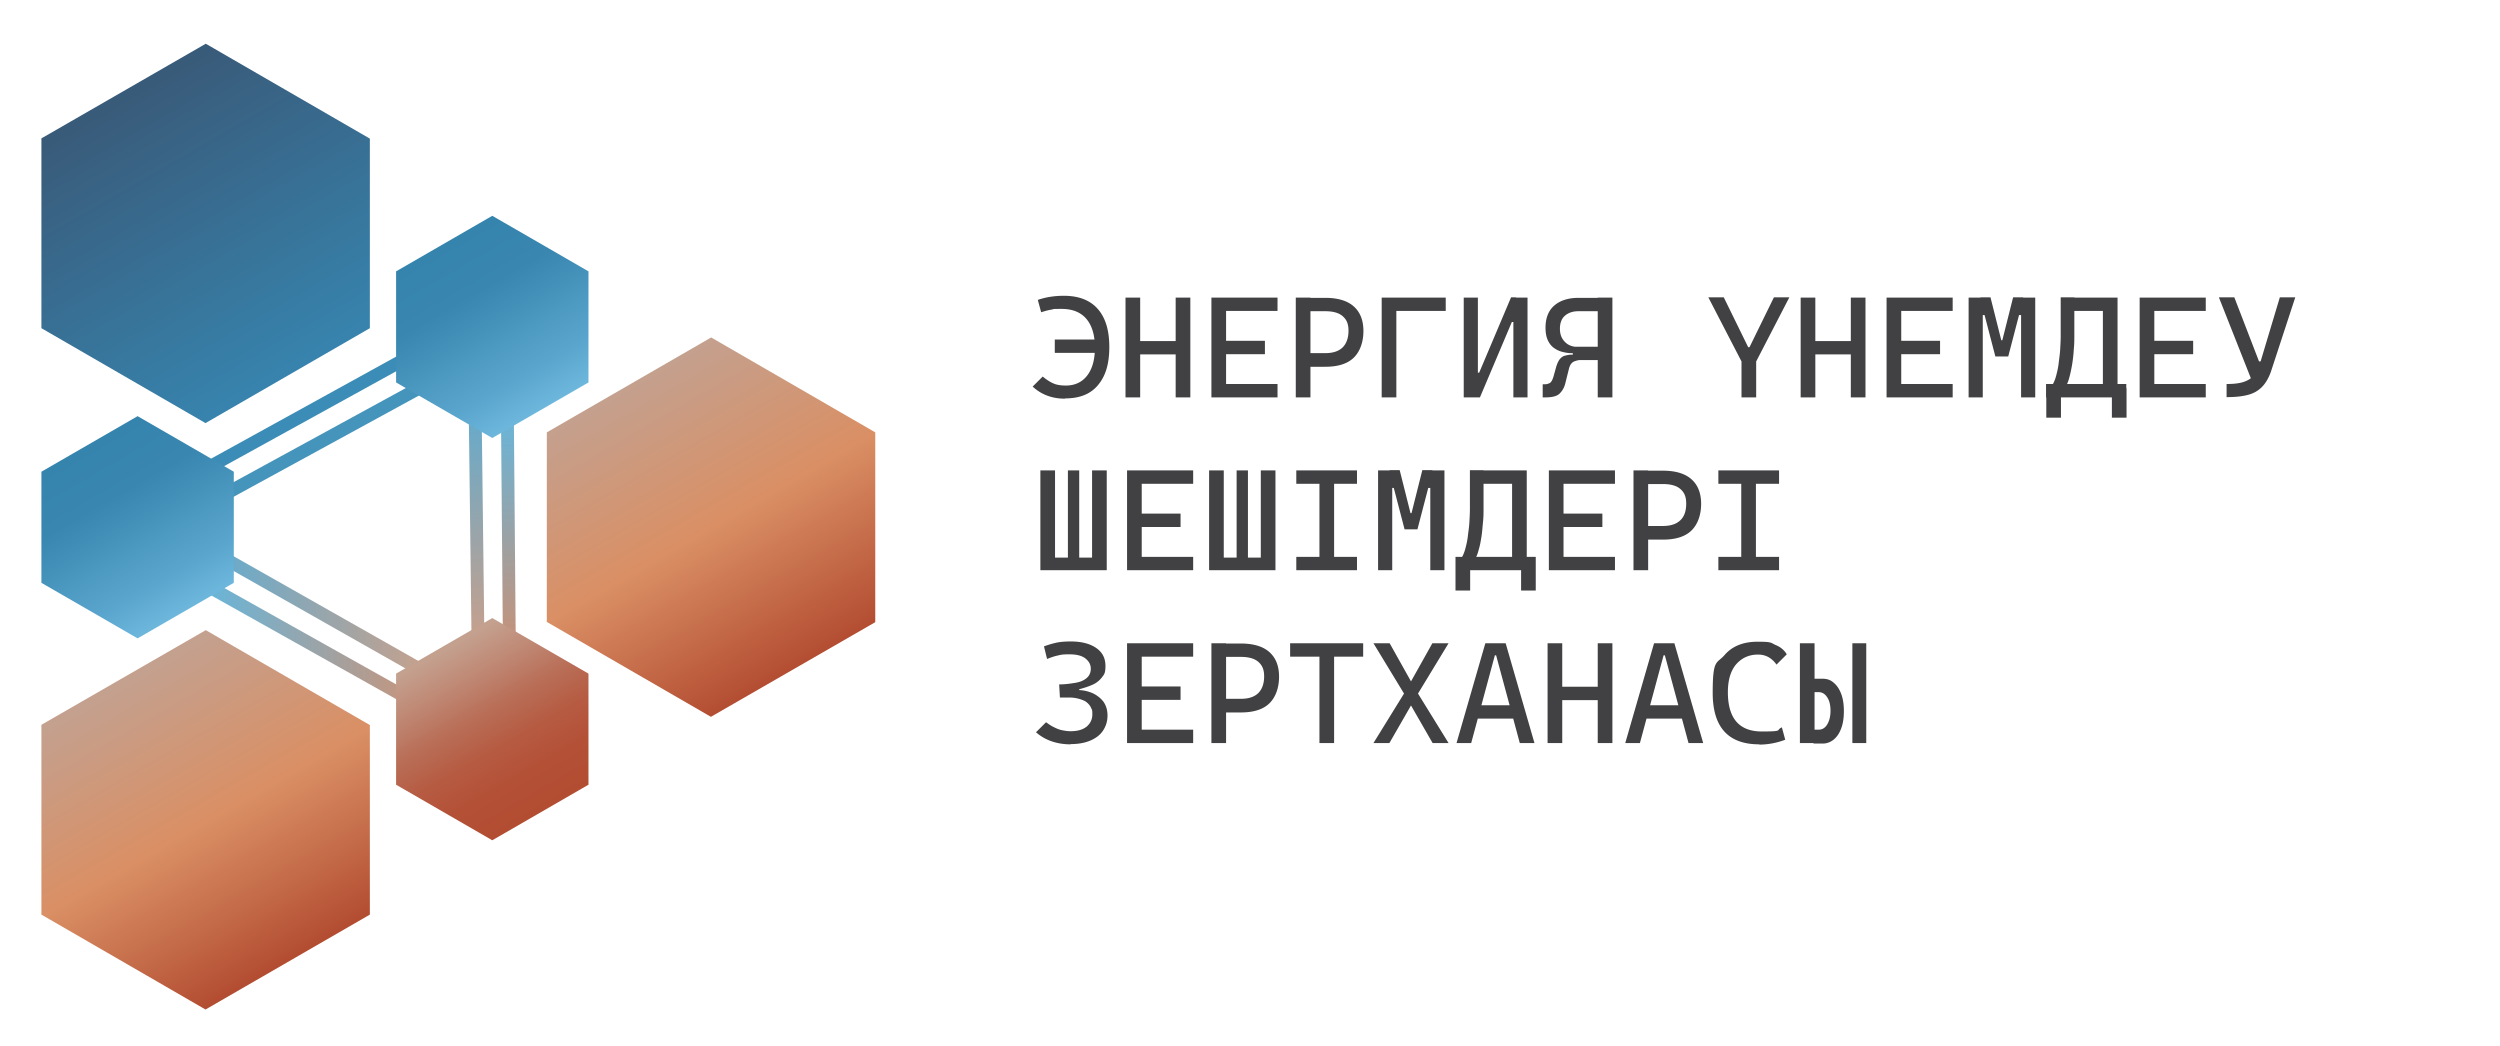 <svg xmlns="http://www.w3.org/2000/svg" xmlns:xlink="http://www.w3.org/1999/xlink" viewBox="0 0 972 406.5"><defs><linearGradient id="linear-gradient" x1="183.3" y1="171.5" x2="185.2" y2="203.5" gradientUnits="userSpaceOnUse"><stop offset="0" stop-color="#c4a08e"/><stop offset=".6" stop-color="#688ea2"/><stop offset="1" stop-color="#3584ae"/></linearGradient><linearGradient id="linear-gradient1" x1="181.7" y1="164" x2="188.9" y2="245.6" gradientUnits="userSpaceOnUse"><stop offset="0" stop-color="#60abcf"/><stop offset="0" stop-color="#68aac9"/><stop offset="1" stop-color="#c4a08e"/></linearGradient><linearGradient id="linear-gradient2" x1="197.7" y1="246.5" x2="197.7" y2="163.9" gradientUnits="userSpaceOnUse"><stop offset="0" stop-color="#c2937c"/><stop offset="1" stop-color="#6ab4d7"/><stop offset="1" stop-color="#69b5d9"/></linearGradient><linearGradient id="linear-gradient3" x1="81.4" y1="249.7" x2="157.9" y2="249.7" gradientUnits="userSpaceOnUse"><stop offset="0" stop-color="#69b5d9"/><stop offset="1" stop-color="#c39680"/></linearGradient><linearGradient id="linear-gradient4" x1="86.3" y1="238.5" x2="163.6" y2="238.5" gradientUnits="userSpaceOnUse"><stop offset="0" stop-color="#62acd1"/><stop offset="0" stop-color="#68abcc"/><stop offset="1" stop-color="#c4a18e"/></linearGradient><linearGradient id="linear-gradient5" x1="110.7" y1="144" x2="49.4" y2="37.8" gradientUnits="userSpaceOnUse"><stop offset="0" stop-color="#3783ad"/><stop offset="1" stop-color="#395b7a"/></linearGradient><linearGradient id="linear-gradient6" x1="244.6" y1="149.8" x2="308.5" y2="260.4" gradientUnits="userSpaceOnUse"><stop offset="0" stop-color="#c4a08e"/><stop offset=".5" stop-color="#da8f64"/><stop offset="1" stop-color="#b34d32"/></linearGradient><linearGradient id="linear-gradient7" x1="49.2" y1="265.5" x2="111.4" y2="373.3" gradientUnits="userSpaceOnUse"><stop offset="0" stop-color="#c4a08e"/><stop offset=".5" stop-color="#da8f64"/><stop offset=".8" stop-color="#c36947"/><stop offset="1" stop-color="#b34d32"/></linearGradient><linearGradient id="linear-gradient8" x1="210.1" y1="159.5" x2="172.7" y2="94.7" gradientUnits="userSpaceOnUse"><stop offset="0" stop-color="#6db7dd"/><stop offset=".2" stop-color="#5aa5cd"/><stop offset=".5" stop-color="#4593bb"/><stop offset=".7" stop-color="#3987b1"/><stop offset="1" stop-color="#3584ae"/></linearGradient><linearGradient id="linear-gradient9" x1="173.5" y1="252.4" x2="209.7" y2="315.1" gradientUnits="userSpaceOnUse"><stop offset="0" stop-color="#c4a08e"/><stop offset=".2" stop-color="#bf8874"/><stop offset=".4" stop-color="#b96e57"/><stop offset=".6" stop-color="#b65b42"/><stop offset=".8" stop-color="#b35036"/><stop offset="1" stop-color="#b34d32"/></linearGradient><linearGradient id="linear-gradient10" x1="72.2" y1="237.4" x2="34.8" y2="172.6" xlink:href="#linear-gradient8"/><style>.st13{fill:#414042}</style></defs><g id="Layer_4"><path fill="none" stroke="#3b8db7" stroke-miterlimit="10" stroke-width="5" d="m162 137.1-82.7 45.6"/><path stroke="#4594bc" fill="none" stroke-miterlimit="10" stroke-width="5" d="M167.9 148.2 89 191.3"/><path stroke-miterlimit="10" stroke-width="5" fill="url(#linear-gradient)" stroke="url(#linear-gradient1)" d="m184.8 163.9 1 81.8"/><path stroke="url(#linear-gradient2)" fill="none" stroke-miterlimit="10" stroke-width="5" d="m197.3 163.9.7 82.6"/><g id="Layer_6"><path stroke="url(#linear-gradient3)" fill="none" stroke-miterlimit="10" stroke-width="5" d="m82.6 228.9 74 41.5"/><path stroke="url(#linear-gradient4)" fill="none" stroke-miterlimit="10" stroke-width="5" d="m87.6 217.3 74.8 42.4"/></g></g><g id="Layer_2"><path fill="url(#linear-gradient5)" d="m79.9 164.5-63.8-36.9V53.8L80 17l63.8 36.9v73.7l-63.9 36.9z"/><path fill="url(#linear-gradient6)" d="m276.4 278.7-63.8-36.9v-73.7l63.9-36.9 63.8 36.9v73.8l-63.9 36.8z"/><path fill="url(#linear-gradient7)" d="m79.9 392.5-63.8-36.9v-73.8L80 245l63.8 36.9v73.7l-63.9 36.9z"/></g><g id="Layer_3"><path fill="url(#linear-gradient8)" d="M191.4 170.3 154 148.7v-43.2l37.4-21.6 37.4 21.6v43.2l-37.4 21.6z"/><path fill="url(#linear-gradient9)" d="M191.4 326.7 154 305.1v-43.2l37.4-21.6 37.4 21.6v43.2l-37.4 21.6z"/><path fill="url(#linear-gradient10)" d="m53.5 248.2-37.4-21.6v-43.2l37.4-21.6 37.4 21.6v43.2l-37.4 21.6z"/></g><g id="Layer_7"><path class="st13" d="M414 155c-2.5 0-4.8-.4-6.9-1.2-2.1-.8-4-2-5.6-3.5l3.9-3.9c1.1.9 2.1 1.6 3 2.1.9.5 1.8.9 2.8 1.1.9.2 2 .3 3.2.3 3.5 0 6.3-1.3 8.3-3.9s3-6.2 3-10.9-1.1-8.5-3.3-11.1-5.4-3.9-9.7-3.9-2.7.1-4 .3c-1.3.2-2.6.6-3.9 1l-1.3-4.8c3.2-1.1 6.6-1.6 10.1-1.6 5.8 0 10.2 1.7 13.2 5.1 3 3.4 4.5 8.3 4.5 14.8s-1.4 11.2-4.3 14.7c-2.9 3.6-7.2 5.3-12.9 5.3Zm-3.9-17.8V132h18.7v5.2h-18.7ZM437.6 154.5v-38.8h5.7v38.8h-5.7Zm1.2-16.7v-5.2h23v5.2h-23Zm18.3 16.7v-38.8h5.7v38.8h-5.7ZM471 154.5v-38.8h5.7v38.8H471Zm0-33.6v-5.2h25.7v5.2H471Zm0 16.8v-5.2h20.8v5.2H471Zm0 16.8v-5.2h25.7v5.2H471ZM503.8 154.5v-38.8h5.7v38.8h-5.7Zm5-12v-5.2h6.4c3 0 5.2-.7 6.8-2.2 1.5-1.5 2.3-3.7 2.3-6.5s-.8-4.4-2.3-5.7c-1.5-1.3-3.8-1.9-6.8-1.9h-6.3v-5.2h6.3c4.9 0 8.6 1.1 11.1 3.3 2.5 2.2 3.8 5.4 3.8 9.6s-1.3 8-3.8 10.4c-2.5 2.4-6.2 3.5-11.1 3.5h-6.4ZM537.2 154.5v-38.8h5.7v38.8h-5.7Zm0-33.6v-5.2h24.9v5.2h-24.9ZM569.1 154.5v-38.8h5.5v38.8h-5.5Zm3.2 0v-9.6h2.8l12.4-29.3h1.9v9.6h-1.6l-12.4 29.3h-3.1Zm16.1 0v-38.8h5.5v38.8h-5.5ZM599.8 154.6v-5.2h.9c.7 0 1.3-.2 1.9-.5.6-.4 1-1.2 1.4-2.5l1-3.6c.4-1.4.9-2.4 1.4-3.1.6-.7 1.2-1.2 2-1.4s1.6-.4 2.4-.4h5.2v2c-1.4 0-2.5.1-3.3.4-.8.2-1.4.6-1.8 1.1-.4.5-.7 1.2-.9 2l-1.4 5.6c-.4 1.7-1.2 3-2.2 4-1 1-2.8 1.5-5.4 1.5h-1.3Zm13.5-17.3h-2.6c-1 0-2.1-.2-3.3-.5s-2.2-.8-3.2-1.5-1.8-1.7-2.4-3c-.6-1.3-.9-2.9-.9-4.9 0-3.7 1.1-6.6 3.4-8.6s5.5-3 9.5-3h8.3l-.7 5.2h-7.7c-2.2 0-3.9.6-5.2 1.7-1.3 1.1-2 2.8-2 5.1s.7 3.9 2 5.2c1.3 1.3 3 1.9 5.2 1.9h7.8v2.5h-8.3Zm-1.8 2.7v-5.2h10.7v5.2h-10.7Zm9.7 14.5v-38.8h5.7v38.8h-5.7ZM677.6 141.5l-13.4-25.9h6l9.5 19.4h.5l9.5-19.4h6l-13.4 25.9h-4.6Zm-.5 13v-19.1h5.7v19.1h-5.7ZM700.1 154.5v-38.8h5.7v38.8h-5.7Zm1.2-16.7v-5.2h23v5.2h-23Zm18.3 16.7v-38.8h5.7v38.8h-5.7ZM733.5 154.5v-38.8h5.7v38.8h-5.7Zm0-33.6v-5.2h25.7v5.2h-25.7Zm0 16.8v-5.2h20.8v5.2h-20.8Zm0 16.8v-5.2h25.7v5.2h-25.7ZM765.4 154.5v-38.8h5.5v38.8h-5.5Zm10.4-15.9-4.2-16.1H770v-6.9h3.9l4.2 16.7h.2l.5 6.3h-3.1Zm1.6 0 .8-6.3h.3l4.2-16.7h3.9v6.9H785l-4.2 16.1h-3.4Zm8.4 15.9v-38.8h5.5v38.8h-5.5ZM826.7 149.3v5.2h-31.2v-5.2h31.2Zm-31.1 13.1v-11.5h5.7v11.5h-5.7Zm7.5-12.1-5.1-.7c.5-.8 1-1.9 1.4-3.4.4-1.5.8-3.1 1-4.9s.5-3.6.6-5.5c.1-1.9.2-3.5.2-5.1v-15.1h5.3v14.9c0 1.6 0 3.3-.2 5.2a55.09 55.09 0 0 1-1.7 10.9c-.4 1.6-.9 2.8-1.5 3.7Zm1-29.4v-5.2h17v5.2h-17Zm13.5 33.6v-38.8h5.7v38.8h-5.7Zm3.5 7.9v-11.5h5.7v11.5h-5.7ZM831.9 154.5v-38.8h5.7v38.8h-5.7Zm0-33.6v-5.2h25.7v5.2h-25.7Zm0 16.8v-5.2h20.8v5.2h-20.8Zm0 16.8v-5.2h25.7v5.2h-25.7ZM875.9 149l-13.2-33.4h6l9.6 24.9h.9l-3.4 8.5Zm-10.2 5.5v-5.2c2.6 0 4.6-.2 6.3-.7 1.6-.5 3-1.2 4-2.4 1-1.1 1.9-2.7 2.6-4.6l7.8-26h6l-9.5 29c-.9 2.5-2.1 4.5-3.5 5.9-1.4 1.4-3.1 2.4-5.3 3-2.2.6-4.9.9-8.3.9ZM404.5 221.7v-38.8h5.7v38.8h-5.7Zm1.1 0v-4.9h23.7v4.9h-23.7Zm9.6 0v-38.8h4.4v38.8h-4.4Zm9.4 0v-38.8h5.7v38.8h-5.7ZM438.2 221.7v-38.8h5.7v38.8h-5.7Zm0-33.6v-5.2h25.7v5.2h-25.7Zm0 16.8v-5.2H459v5.2h-20.8Zm0 16.8v-5.2h25.7v5.2h-25.7ZM470.1 221.7v-38.8h5.7v38.8h-5.7Zm1.2 0v-4.9H495v4.9h-23.7Zm9.5 0v-38.8h4.4v38.8h-4.4Zm9.4 0v-38.8h5.7v38.8h-5.7ZM504 188.1v-5.2h23.6v5.2H504Zm0 33.6v-5.2h23.6v5.2H504Zm9 0v-38.8h5.7v38.8H513ZM535.8 221.7v-38.8h5.5v38.8h-5.5Zm10.3-15.9-4.2-16.1h-1.6v-6.9h3.9l4.2 16.7h.2l.5 6.3H546Zm1.6 0 .8-6.3h.3l4.2-16.7h3.9v6.9h-1.6l-4.2 16.1h-3.4Zm8.4 15.9v-38.8h5.5v38.8h-5.5ZM597.1 216.5v5.2h-31.2v-5.2h31.2Zm-31.2 13.1v-11.5h5.7v11.5h-5.7Zm7.5-12.1-5.1-.7c.5-.8 1-1.9 1.4-3.4s.8-3.1 1-4.9.5-3.6.6-5.5c.1-1.9.2-3.5.2-5.1v-15.1h5.3v14.9c0 1.6 0 3.3-.2 5.2s-.3 3.8-.6 5.7c-.3 1.9-.6 3.6-1.1 5.2-.4 1.6-.9 2.8-1.5 3.7Zm1-29.4v-5.2h17v5.2h-17Zm13.5 33.6v-38.8h5.7v38.8h-5.7Zm3.5 7.9v-11.5h5.7v11.5h-5.7ZM602.2 221.7v-38.8h5.7v38.8h-5.7Zm0-33.6v-5.2h25.7v5.2h-25.7Zm0 16.8v-5.2H623v5.2h-20.8Zm0 16.8v-5.2h25.7v5.2h-25.7ZM635.1 221.7v-38.8h5.7v38.8h-5.7Zm5-12v-5.2h6.4c3 0 5.2-.7 6.8-2.2s2.3-3.7 2.3-6.5-.8-4.4-2.3-5.7c-1.5-1.3-3.8-1.9-6.8-1.9h-6.3V183h6.3c4.9 0 8.6 1.1 11.1 3.3 2.5 2.2 3.8 5.4 3.8 9.6s-1.3 8-3.8 10.4c-2.5 2.4-6.2 3.5-11.1 3.5h-6.4ZM668.1 188.1v-5.2h23.6v5.2h-23.6Zm0 33.6v-5.2h23.6v5.2h-23.6Zm8.9 0v-38.8h5.7v38.8H677ZM416.2 289.4c-2.6 0-5.1-.4-7.4-1.2-2.3-.8-4.3-2-6-3.5l3.9-3.9c1.1.8 2.1 1.5 3.2 2 1 .5 2 .9 3 1.1 1 .2 2.1.4 3.3.4 2.8 0 4.8-.6 6.3-1.8 1.4-1.2 2.2-2.8 2.2-4.7s-.1-1.7-.4-2.4c-.3-.7-.7-1.3-1.2-1.8s-1.1-1-1.9-1.3a13.86 13.86 0 0 0-5.5-1.1h-3.6l-.3-5.1c2.3 0 4.3-.3 6.2-.6 1.9-.3 3.3-.9 4.4-1.8 1.1-.9 1.7-2.1 1.7-3.7s-.7-2.9-2.1-4c-1.4-1.1-3.5-1.6-6.3-1.6s-3.3.2-4.6.5c-1.4.3-2.7.8-4 1.3l-1.2-4.9c.9-.3 2.2-.8 3.9-1.2 1.8-.5 3.9-.7 6.5-.7 4.3 0 7.6.9 10 2.6s3.5 4 3.5 6.9-.5 3.3-1.4 4.5a9.4 9.4 0 0 1-3.8 2.9c-1.6.7-3.5 1.3-5.5 1.8l.5-1.5v3.2l-.5-1.5c2.1 0 4 .5 5.7 1.2 1.7.8 3.1 1.9 4.2 3.3 1 1.4 1.6 3.2 1.6 5.4s-.6 4.1-1.7 5.8c-1.1 1.7-2.8 3-4.9 3.9-2.1.9-4.6 1.4-7.6 1.4ZM438.2 288.9v-38.8h5.7v38.8h-5.7Zm0-33.6v-5.2h25.7v5.2h-25.7Zm0 16.8v-5.2H459v5.2h-20.8Zm0 16.8v-5.2h25.7v5.2h-25.7ZM471 288.9v-38.8h5.7v38.8H471Zm5-12v-5.2h6.4c3 0 5.2-.7 6.8-2.2 1.5-1.5 2.3-3.7 2.3-6.5s-.8-4.4-2.3-5.7c-1.5-1.3-3.8-1.9-6.8-1.9h-6.3v-5.2h6.3c4.9 0 8.6 1.1 11.1 3.3 2.5 2.2 3.8 5.4 3.8 9.6s-1.3 8-3.8 10.4c-2.5 2.4-6.2 3.5-11.1 3.5H476ZM501.6 255.3v-5.2H530v5.2h-28.4Zm11.4 33.6v-38.8h5.7v38.8H513ZM557 288.9l-10-17.4-13-21.4h6.3l10.3 18.4 12.6 20.4h-6.3Zm-23 0 12.6-20.4 10.3-18.4h6.3l-13 21.4-10 17.4h-6.3ZM566.3 288.9l11.2-38.8h7.9l11.2 38.8h-5.7l-9.2-34.1h-.5l-9.2 34.1h-5.7Zm5.2-9.5v-5.2h19.7v5.2h-19.7ZM601.7 288.9v-38.8h5.7v38.8h-5.7Zm1.2-16.7V267h23v5.2h-23Zm18.3 16.7v-38.8h5.7v38.8h-5.7ZM631.9 288.9l11.2-38.8h7.9l11.2 38.8h-5.7l-9.2-34.1h-.5l-9.2 34.1h-5.7Zm5.2-9.5v-5.2h19.7v5.2h-19.7ZM684 289.4c-12.1 0-18.1-6.7-18.1-20s1.5-11.2 4.6-14.7c3-3.5 7.3-5.2 12.9-5.2s5 .4 7 1.3c2 .8 3.4 2.1 4.3 3.6l-4 4c-.8-1.2-1.9-2.2-3.1-2.9-1.3-.7-2.6-1-4.1-1-3.5 0-6.3 1.3-8.5 3.8-2.1 2.5-3.2 6.1-3.2 10.8 0 10.2 4.4 15.3 13.2 15.3s5.2-.5 7.8-1.6l1.3 4.8a28.2 28.2 0 0 1-10 1.9ZM699.8 288.9v-38.8h5.7v38.8h-5.7Zm5.3 0v-5.2h2c1.4 0 2.5-.7 3.3-2 .8-1.3 1.3-3.1 1.3-5.3s-.4-4-1.3-5.3c-.8-1.3-2-2-3.3-2h-2.6v-5.2h4.2c1.7 0 3.1.5 4.3 1.6 1.2 1 2.2 2.5 2.9 4.4.7 1.9 1 4.1 1 6.6s-.3 4.7-1 6.6c-.7 1.9-1.6 3.3-2.9 4.4-1.2 1-2.7 1.6-4.3 1.6h-3.6Zm15.1 0v-38.8h5.4v38.8h-5.4Z"/></g></svg>